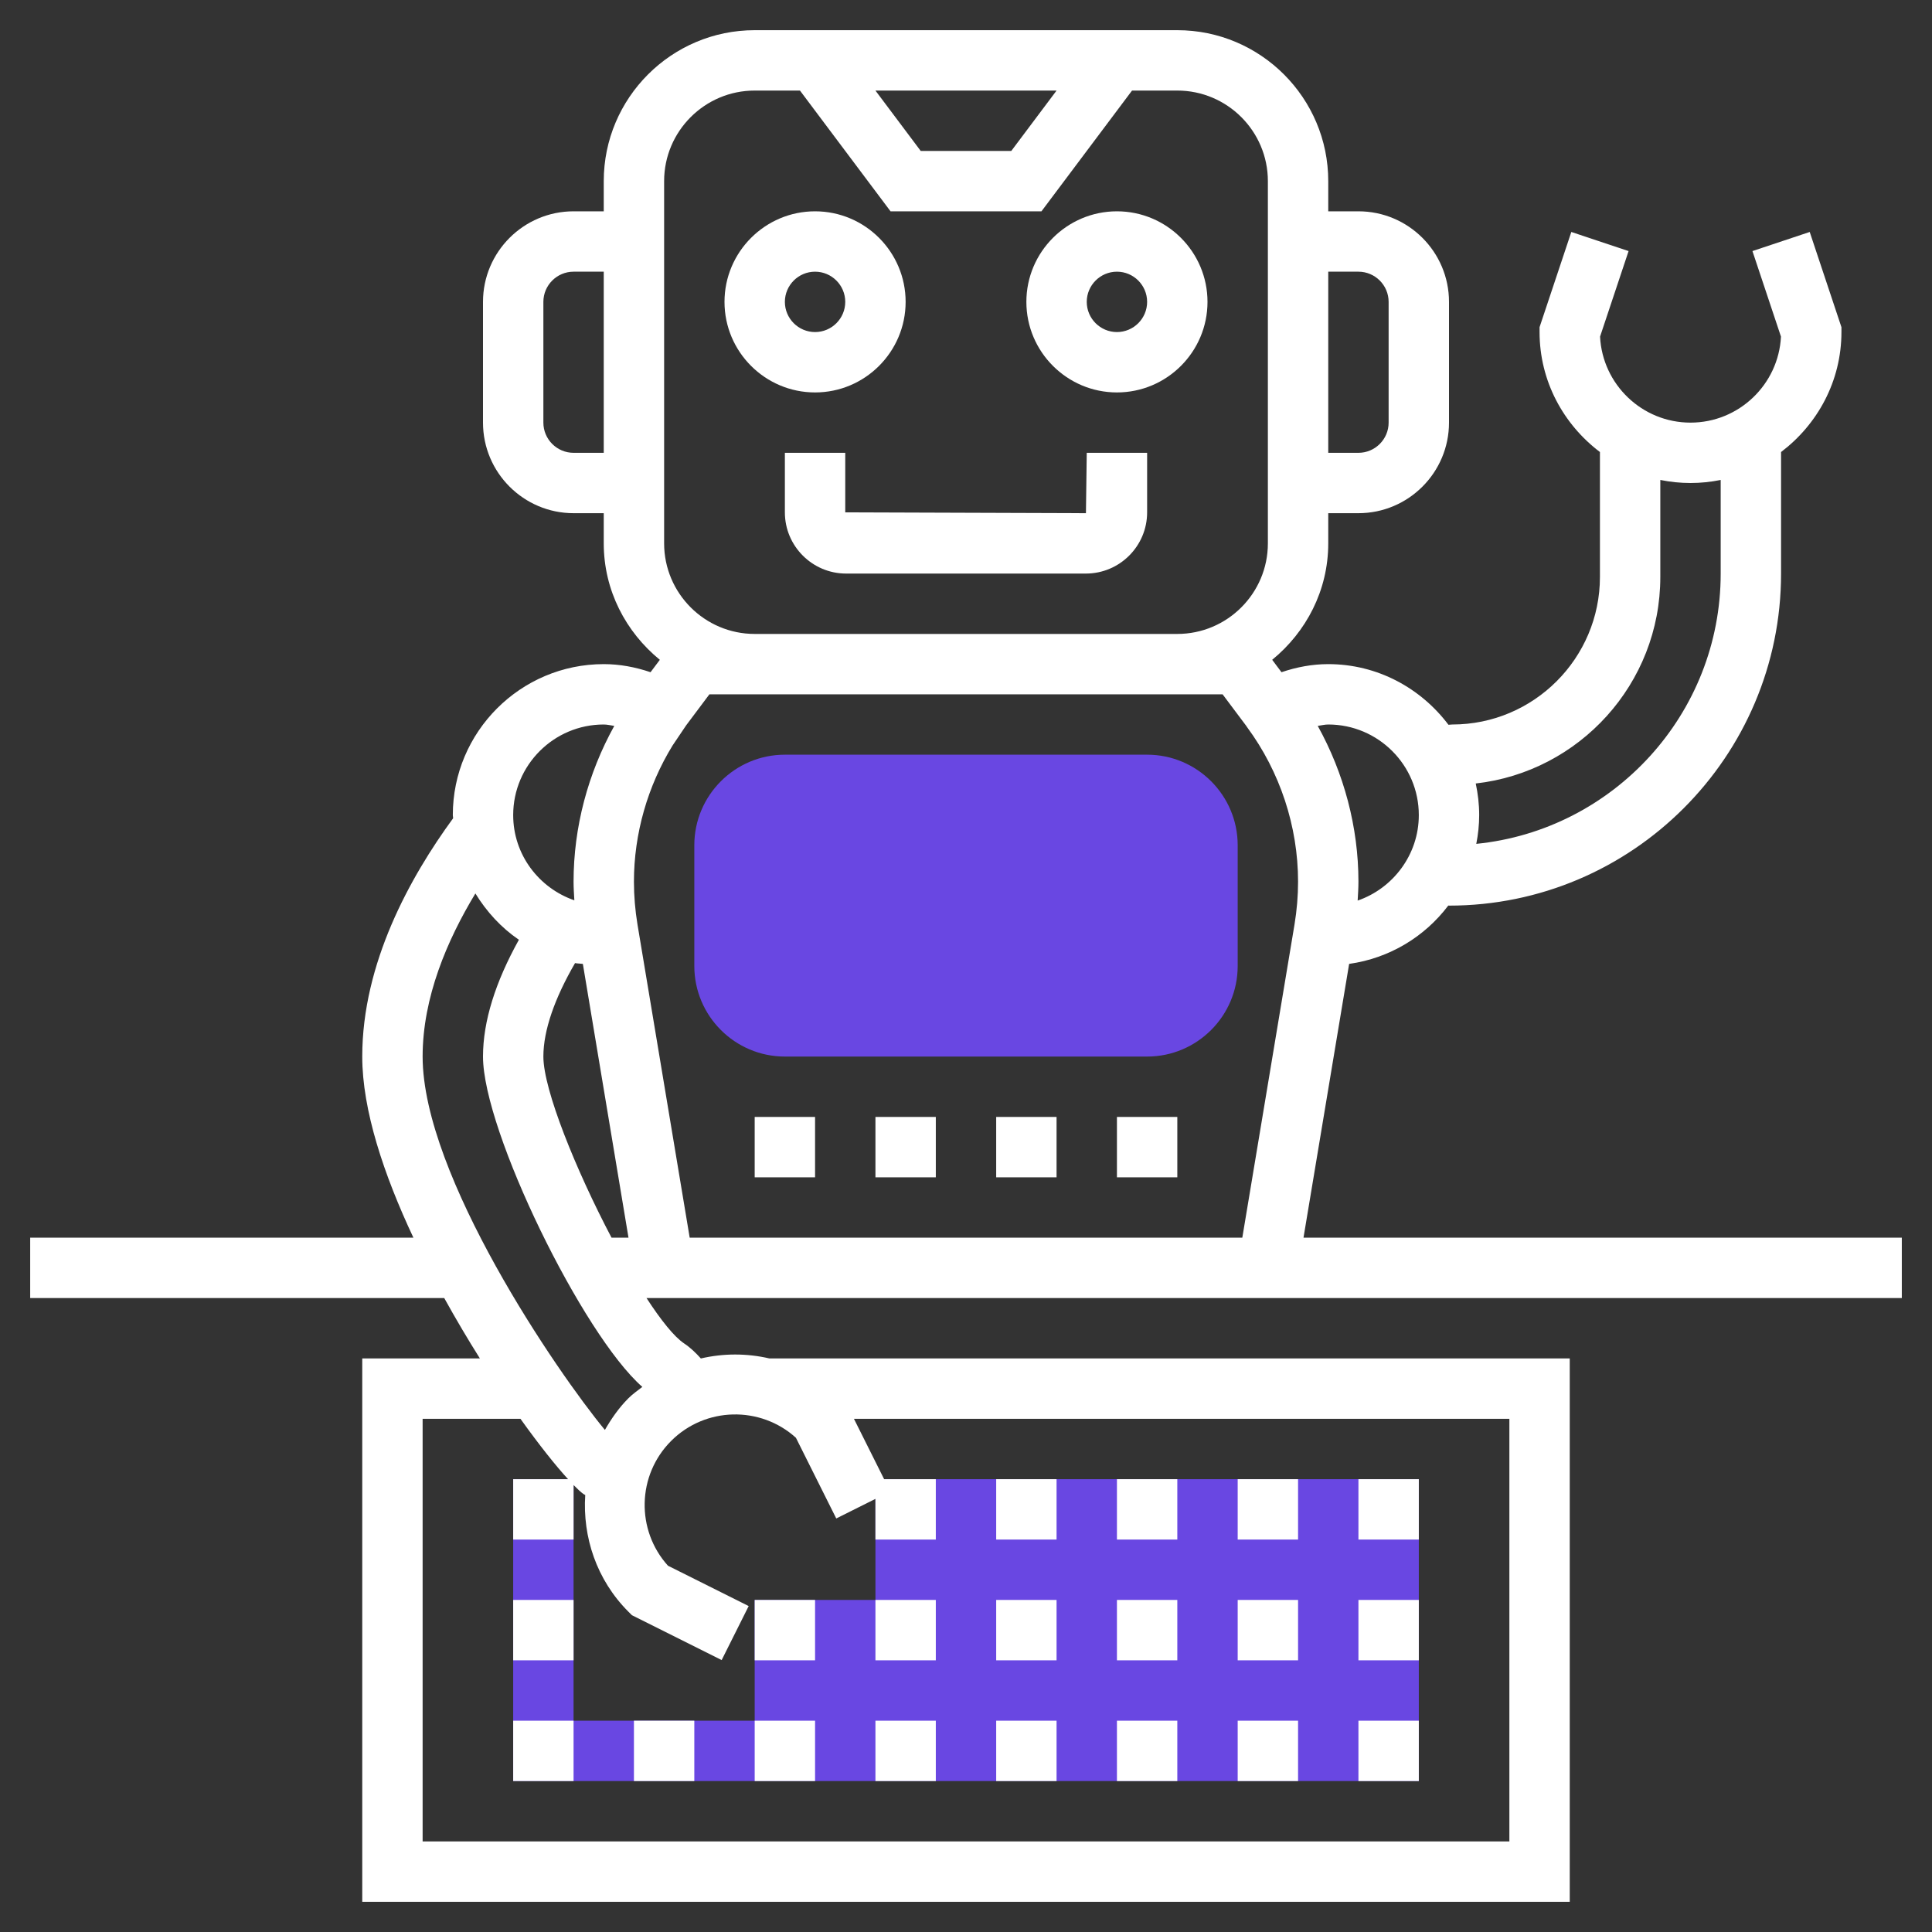 <svg width="512" height="512" viewBox="0 0 512 512" fill="none" xmlns="http://www.w3.org/2000/svg">
<rect x="0" y="0" width="512" height="512" fill="#333333" stroke="none"/>
<path d="M232 392V424H200V456H152V392H136V456V472H200H232H376V392H232Z" fill="#6947E2"/>
<path d="M304 280H208C194.768 280 184 269.232 184 256V224C184 210.768 194.768 200 208 200H304C317.232 200 328 210.768 328 224V256C328 269.232 317.232 280 304 280Z" fill="#6947E2"/>
<path d="M504 328H345.44L357.536 255.44C368.256 253.936 377.568 248.24 383.816 239.976C383.88 239.976 383.936 240 384 240C432.52 240 472 200.52 472 152V119.792C481.656 112.48 488 101.008 488 88V86.704L479.592 61.472L464.416 66.536L471.976 89.208C471.336 101.88 460.832 112 448 112C435.168 112 424.664 101.88 424.032 89.208L431.592 66.536L416.416 61.472L408 86.704V88C408 101.016 414.344 112.488 424 119.792V152.888C424 174.456 406.456 192 384.896 192C384.552 192 384.2 192.064 383.856 192.072C376.552 182.376 365.048 176 352 176C347.792 176 343.648 176.768 339.608 178.144L337.144 174.856C346.128 167.512 352 156.488 352 144V136H360C373.232 136 384 125.232 384 112V80C384 66.768 373.232 56 360 56H352V48C352 25.944 334.056 8 312 8H200C177.944 8 160 25.944 160 48V56H152C138.768 56 128 66.768 128 80V112C128 125.232 138.768 136 152 136H160V144C160 156.488 165.872 167.512 174.864 174.856L172.4 178.144C168.352 176.768 164.208 176 160 176C137.944 176 120 193.944 120 216C120 216.288 120.08 216.56 120.088 216.84C108.68 232.44 96 255.256 96 280C96 294.192 101.712 311.304 109.56 328H8V344H117.728C120.8 349.552 123.992 354.944 127.176 360H96V504H416V360H203.896C197.912 358.616 191.72 358.616 185.736 360.008C184.408 358.536 182.984 357.144 181.312 356.032C178.656 354.264 175.136 349.84 171.336 344H504V328ZM360 72C364.408 72 368 75.592 368 80V112C368 116.408 364.408 120 360 120H352V72H360ZM152 120C147.592 120 144 116.408 144 112V80C144 75.592 147.592 72 152 72H160V120H152ZM440 152.896V127.192C442.584 127.72 445.264 128 448 128C450.736 128 453.416 127.72 456 127.192V152C456 189.256 427.544 219.992 391.232 223.632C391.712 221.16 392 218.616 392 216C392 213.128 391.664 210.336 391.088 207.632C418.568 204.536 440 181.184 440 152.896ZM376 216C376 226.576 369.088 235.464 359.792 238.664C359.888 236.984 360 235.312 360 233.64C360 219.232 356.184 204.944 349.216 192.368C350.144 192.248 351.064 192 352 192C365.232 192 376 202.768 376 216ZM280 24L268 40H244L232 24H280ZM176 48C176 34.768 186.768 24 200 24H212L236 56H276L300 24H312C325.232 24 336 34.768 336 48V144C336 157.232 325.232 168 312 168H200C186.768 168 176 157.232 176 144V48ZM312 184H324L330.216 192.296C330.312 192.424 330.392 192.56 330.48 192.688L330.52 192.744C339.208 204.52 344 219.008 344 233.64C344 237.416 343.68 241.224 343.064 244.968L329.224 328H182.776L168.936 244.968C168.32 241.224 168 237.416 168 233.64C168 220.944 171.616 208.36 178.24 197.56L181.848 192.208L188 184H200H312ZM160 192C160.936 192 161.856 192.248 162.792 192.368C155.816 204.944 152 219.224 152 233.64C152 235.288 152.112 236.944 152.208 238.592C142.808 235.336 136 226.488 136 216C136 202.768 146.768 192 160 192ZM210.928 381.024L221.616 402.408L232 397.216V408H248V392H234.304L226.304 376H400V488H112V376H137.928C142.904 382.96 147.304 388.464 150.544 392H136V408H152V393.552C153.072 394.64 154.016 395.52 154.672 395.96C154.808 396.048 154.96 396.112 155.096 396.2C154.368 407.304 158.072 418.648 166.536 427.12L167.456 428.04L191.248 439.936L198.408 425.624L177.024 414.936C168.512 405.528 168.784 390.936 177.856 381.864C186.928 372.784 201.52 372.512 210.928 381.024ZM166.544 370.544C164 373.088 162.024 375.96 160.304 378.944C147.68 363.712 112 311.536 112 280C112 264.336 118.488 249.16 125.984 236.776C128.952 241.624 132.824 245.848 137.512 249.048C131.304 260.216 128 270.632 128 280C128 299.712 154.448 353.736 170.224 367.544C168.976 368.52 167.688 369.4 166.544 370.544ZM144 280C144 273.056 146.992 264.536 152.392 255.232C153.064 255.36 153.784 255.344 154.464 255.44L166.56 328H162.064C152.616 310.048 144 288.776 144 280Z" fill="white"/>
<path d="M136 456H152V472H136V456Z" fill="white"/>
<path d="M264 456H280V472H264V456Z" fill="white"/>
<path d="M232 456H248V472H232V456Z" fill="white"/>
<path d="M168 456H184V472H168V456Z" fill="white"/>
<path d="M296 456H312V472H296V456Z" fill="white"/>
<path d="M328 456H344V472H328V456Z" fill="white"/>
<path d="M200 456H216V472H200V456Z" fill="white"/>
<path d="M360 456H376V472H360V456Z" fill="white"/>
<path d="M136 424H152V440H136V424Z" fill="white"/>
<path d="M232 424H248V440H232V424Z" fill="white"/>
<path d="M200 424H216V440H200V424Z" fill="white"/>
<path d="M264 424H280V440H264V424Z" fill="white"/>
<path d="M328 424H344V440H328V424Z" fill="white"/>
<path d="M360 424H376V440H360V424Z" fill="white"/>
<path d="M296 424H312V440H296V424Z" fill="white"/>
<path d="M360 392H376V408H360V392Z" fill="white"/>
<path d="M264 392H280V408H264V392Z" fill="white"/>
<path d="M296 392H312V408H296V392Z" fill="white"/>
<path d="M328 392H344V408H328V392Z" fill="white"/>
<path d="M296 104C309.232 104 320 93.232 320 80C320 66.768 309.232 56 296 56C282.768 56 272 66.768 272 80C272 93.232 282.768 104 296 104ZM296 72C300.408 72 304 75.592 304 80C304 84.408 300.408 88 296 88C291.592 88 288 84.408 288 80C288 75.592 291.592 72 296 72Z" fill="white"/>
<path d="M216 104C229.232 104 240 93.232 240 80C240 66.768 229.232 56 216 56C202.768 56 192 66.768 192 80C192 93.232 202.768 104 216 104ZM216 72C220.408 72 224 75.592 224 80C224 84.408 220.408 88 216 88C211.592 88 208 84.408 208 80C208 75.592 211.592 72 216 72Z" fill="white"/>
<path d="M287.784 136L224 135.784V120H208V135.784C208 144.72 215.28 152 224.216 152H287.776C296.72 152 304 144.72 304 135.784V120H288L287.784 136Z" fill="white"/>
<path d="M200 296H216V312H200V296Z" fill="white"/>
<path d="M232 296H248V312H232V296Z" fill="white"/>
<path d="M264 296H280V312H264V296Z" fill="white"/>
<path d="M296 296H312V312H296V296Z" fill="white"/>
</svg>
